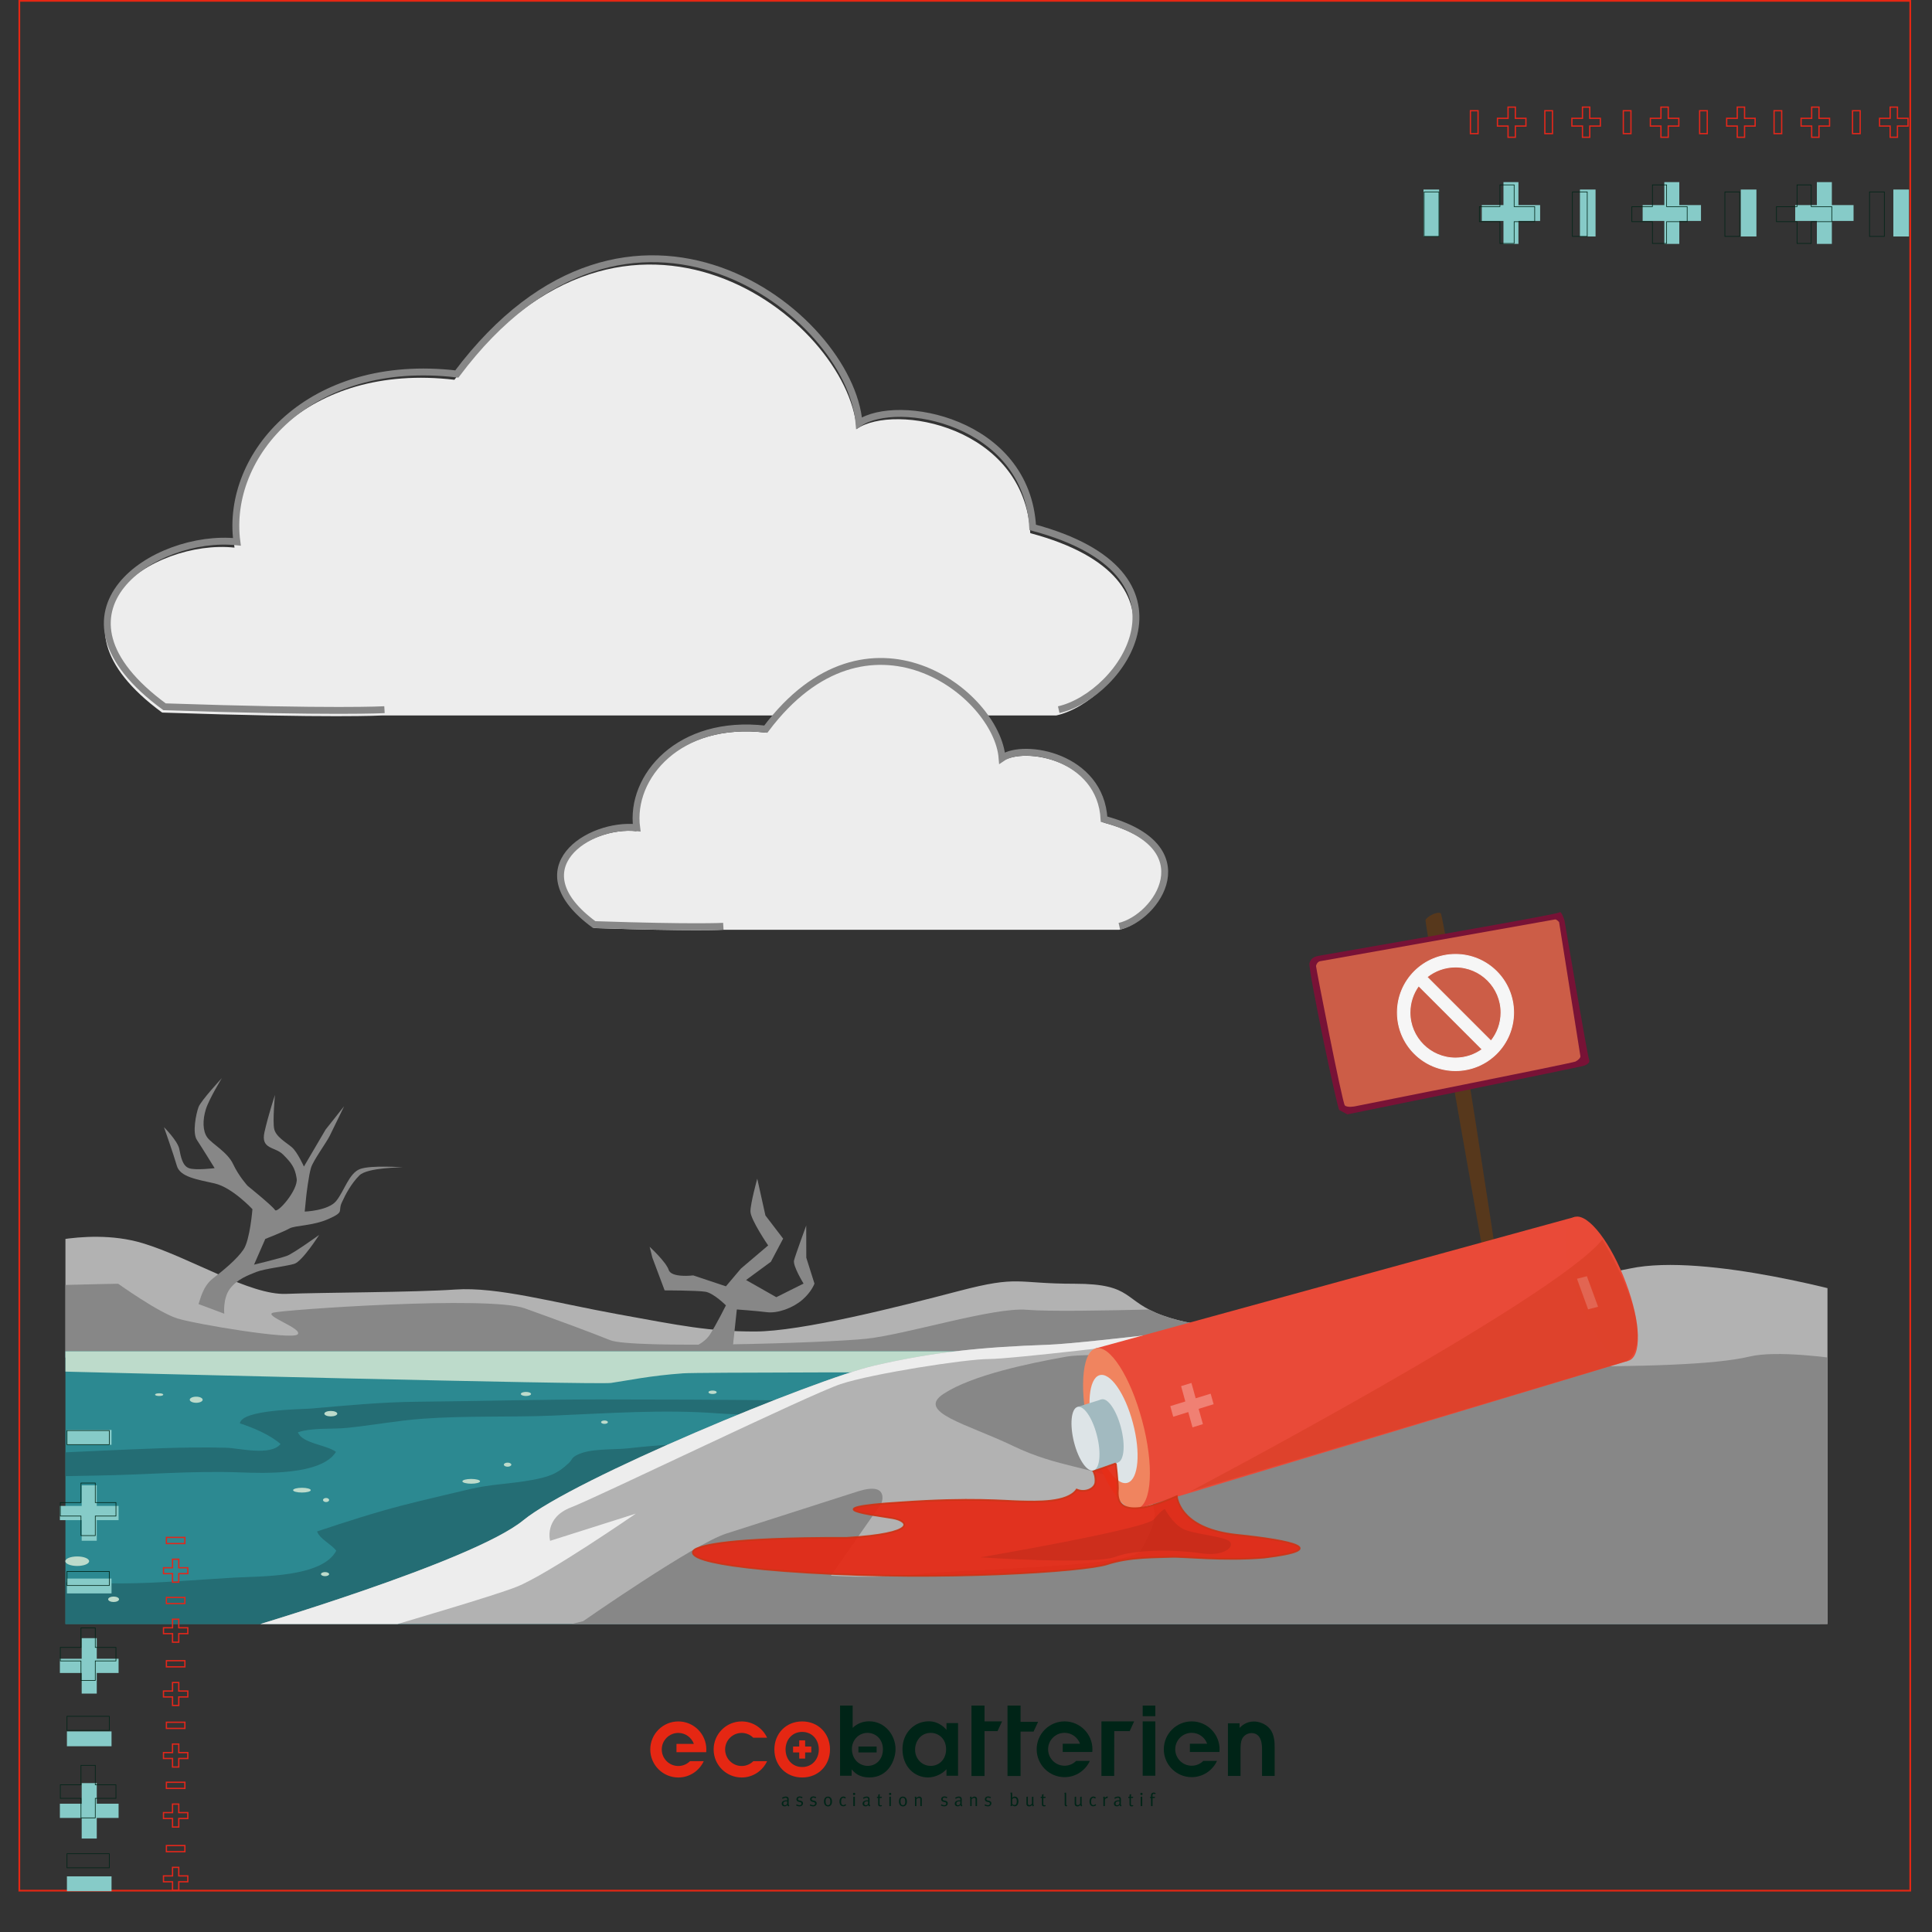 <?xml version="1.0" encoding="UTF-8"?>
<svg preserveAspectRatio="xMidYMid slice" width="2px" height="2px" xmlns="http://www.w3.org/2000/svg" xmlns:xlink="http://www.w3.org/1999/xlink" id="Calque_1" data-name="Calque 1" viewBox="0 0 1147.407 1124.232">
  <rect x="0" y="0" width="1147.407" height="1124.232" fill="#333333" stroke="none"/>
  <defs>
    <clipPath id="clippath">
      <rect x="826.858" y="89.329" width="320.548" height="73.036" style="fill: none;"></rect>
    </clipPath>
    <clipPath id="clippath-1">
      <rect x="49.667" y="445" width="1025.333" height="500" style="fill: none;"></rect>
    </clipPath>
    <clipPath id="clippath-2">
      <rect x="-90.573" y="937.252" width="304.566" height="69.395" transform="translate(1033.659 910.24) rotate(90)" style="fill: none;"></rect>
    </clipPath>
  </defs>
  <path d="M626.259,416.328c37.046-8.419,85.879-79.143-15.155-106.085-3.368-62.304-79.143-75.775-101.034-60.62-5.052-63.988-133.028-163.338-234.061-28.626-85.879-10.103-134.712,47.149-127.976,97.666-47.149-5.052-117.873,40.413-42.097,95.982,99.35,3.368,127.976,1.684,127.976,1.684" style="fill: #ededed;"></path>
  <g>
    <g>
      <path d="M466.642,1046.146c.715-.476,1.484-.726,2.264-.726.747,0,1.267.293,1.495.845.097.238.118.422.118.92v.271l-.042,1.776c-.011.076-.011.163-.011.249,0,.661.097.899.444,1.073l-.433.606c-.369-.119-.64-.412-.737-.791-.521.52-.943.726-1.56.726-.682,0-1.018-.174-1.299-.434-.304-.281-.434-.757-.434-1.104,0-1.224,1.051-1.938,2.859-1.938.13,0,.195,0,.38.011v-.38c0-.476-.022-.672-.174-.844-.174-.195-.39-.293-.726-.293-.314,0-.639.065-1.04.239-.324.129-.433.205-.682.4l-.422-.606ZM469.664,1048.214c-.184-.011-.271-.022-.423-.022-.823,0-1.278.152-1.548.433-.206.217-.304.488-.304.856,0,.639.315.986.932.986.552,0,1.061-.336,1.31-.845l.033-1.408Z" style="fill: #002417;"></path>
      <path d="M478.599,1045.777l-.314.629c-.477-.228-.877-.39-1.354-.39-.618,0-1.019.358-1.019.888,0,.195.054.357.152.476.119.152.303.239.628.304l.715.151c.974.217,1.44.704,1.44,1.506,0,1.051-.823,1.766-2.036,1.766-.682,0-1.43-.206-1.982-.541l.324-.629c.552.336,1.115.51,1.712.51.661,0,1.093-.358,1.093-.932,0-.487-.271-.758-.888-.888l-.672-.14c-.487-.108-.769-.26-1.018-.542-.228-.259-.347-.585-.347-.942,0-.975.791-1.657,1.917-1.657.564,0,1.192.174,1.647.433Z" style="fill: #002417;"></path>
      <path d="M486.55,1045.777l-.314.629c-.477-.228-.877-.39-1.354-.39-.618,0-1.019.358-1.019.888,0,.195.054.357.152.476.119.152.303.239.628.304l.715.151c.974.217,1.44.704,1.44,1.506,0,1.051-.823,1.766-2.036,1.766-.682,0-1.43-.206-1.982-.541l.324-.629c.552.336,1.115.51,1.712.51.661,0,1.093-.358,1.093-.932,0-.487-.271-.758-.888-.888l-.672-.14c-.487-.108-.769-.26-1.018-.542-.228-.259-.347-.585-.347-.942,0-.975.791-1.657,1.917-1.657.564,0,1.192.174,1.647.433Z" style="fill: #002417;"></path>
      <path d="M493.364,1045.442c.898,0,1.484.411,1.852.943.336.487.498,1.126.498,2.003,0,1.05-.248,1.711-.844,2.23-.423.369-.867.521-1.473.521-1.441,0-2.329-1.094-2.329-2.87,0-1.755.877-2.827,2.296-2.827ZM493.353,1046.135c-.477,0-.91.239-1.105.585-.173.336-.259.769-.259,1.408,0,.758.13,1.43.335,1.766.195.324.628.541,1.094.541.563,0,.985-.293,1.169-.812.119-.336.163-.639.163-1.169,0-.758-.076-1.268-.249-1.625-.228-.476-.704-.693-1.148-.693Z" style="fill: #002417;"></path>
      <path d="M503.838,1046.005l-.466.585c-.422-.346-.639-.433-1.028-.433-.423,0-.823.239-1.019.606-.205.38-.303.975-.303,1.766,0,1.213.465,1.873,1.332,1.873.433,0,.845-.206,1.158-.585l.466.541c-.499.509-.975.715-1.647.715-.769,0-1.343-.271-1.723-.812-.357-.52-.52-1.115-.52-1.917,0-1.181.347-1.842.812-2.296.422-.422.888-.628,1.462-.628.682,0,1.083.26,1.473.585Z" style="fill: #002417;"></path>
      <path d="M508.593,1043.232c.369,0,.661.293.661.661s-.292.661-.661.661-.661-.292-.661-.65c0-.368.293-.671.661-.671ZM508.139,1045.583l.898-.141v5.512h-.898v-5.372Z" style="fill: #002417;"></path>
      <path d="M513.727,1046.146c.715-.476,1.484-.726,2.264-.726.747,0,1.267.293,1.495.845.097.238.118.422.118.92v.271l-.042,1.776c-.011.076-.011.163-.011.249,0,.661.097.899.444,1.073l-.433.606c-.369-.119-.64-.412-.737-.791-.521.52-.943.726-1.56.726-.682,0-1.019-.174-1.299-.434-.304-.281-.434-.757-.434-1.104,0-1.224,1.051-1.938,2.859-1.938.13,0,.195,0,.38.011v-.38c0-.476-.022-.672-.174-.844-.174-.195-.39-.293-.726-.293-.314,0-.639.065-1.04.239-.324.129-.433.205-.682.4l-.422-.606ZM516.749,1048.214c-.184-.011-.271-.022-.423-.022-.823,0-1.278.152-1.548.433-.206.217-.304.488-.304.856,0,.639.314.986.932.986.552,0,1.061-.336,1.31-.845l.033-1.408Z" style="fill: #002417;"></path>
      <path d="M524.819,1045.55l-.259.661h-1.138v3.466c0,.595.163.802.693.802.239,0,.39-.033.542-.108l.118.541c-.27.141-.574.217-.952.217-.282,0-.498-.054-.704-.152-.38-.184-.52-.53-.52-1.072v-3.693h-.704v-.661h.704v-.065c0-.271.022-.574.075-1.126l.011-.141.877-.195s-.108.812-.108,1.527h1.365Z" style="fill: #002417;"></path>
      <path d="M529.553,1043.232c.369,0,.661.293.661.661s-.292.661-.661.661-.661-.292-.661-.65c0-.368.293-.671.661-.671ZM529.099,1045.583l.898-.141v5.512h-.898v-5.372Z" style="fill: #002417;"></path>
      <path d="M536.973,1045.442c.898,0,1.484.411,1.852.943.336.487.498,1.126.498,2.003,0,1.05-.248,1.711-.844,2.23-.423.369-.867.521-1.473.521-1.441,0-2.329-1.094-2.329-2.87,0-1.755.878-2.827,2.296-2.827ZM536.962,1046.135c-.477,0-.91.239-1.105.585-.173.336-.259.769-.259,1.408,0,.758.13,1.43.335,1.766.195.324.628.541,1.094.541.563,0,.985-.293,1.169-.812.119-.336.163-.639.163-1.169,0-.758-.076-1.268-.249-1.625-.228-.476-.704-.693-1.148-.693Z" style="fill: #002417;"></path>
      <path d="M543.819,1045.658l.823-.228c.141.304.194.53.194.845.564-.563,1.127-.834,1.701-.834.585,0,1.104.314,1.321.791.087.195.13.411.13.628v4.094h-.856v-3.65c0-.574-.033-.726-.195-.898-.118-.141-.346-.228-.596-.228-.433,0-1.104.346-1.495.758v4.018h-.822v-4.018c0-.747-.022-.867-.206-1.278Z" style="fill: #002417;"></path>
      <path d="M562.828,1045.777l-.314.629c-.477-.228-.877-.39-1.354-.39-.618,0-1.019.358-1.019.888,0,.195.054.357.152.476.119.152.303.239.628.304l.715.151c.974.217,1.44.704,1.44,1.506,0,1.051-.823,1.766-2.036,1.766-.682,0-1.43-.206-1.982-.541l.324-.629c.552.336,1.115.51,1.712.51.661,0,1.093-.358,1.093-.932,0-.487-.271-.758-.888-.888l-.671-.14c-.487-.108-.769-.26-1.018-.542-.228-.259-.347-.585-.347-.942,0-.975.791-1.657,1.917-1.657.564,0,1.192.174,1.647.433Z" style="fill: #002417;"></path>
      <path d="M567.356,1046.146c.715-.476,1.484-.726,2.264-.726.747,0,1.267.293,1.495.845.097.238.118.422.118.92v.271l-.042,1.776c-.011.076-.011.163-.011.249,0,.661.097.899.444,1.073l-.433.606c-.369-.119-.64-.412-.737-.791-.521.52-.943.726-1.56.726-.682,0-1.018-.174-1.299-.434-.304-.281-.434-.757-.434-1.104,0-1.224,1.051-1.938,2.859-1.938.13,0,.195,0,.38.011v-.38c0-.476-.022-.672-.174-.844-.174-.195-.39-.293-.726-.293-.314,0-.639.065-1.04.239-.324.129-.433.205-.682.4l-.422-.606ZM570.378,1048.214c-.184-.011-.271-.022-.423-.022-.823,0-1.278.152-1.548.433-.206.217-.304.488-.304.856,0,.639.315.986.932.986.552,0,1.061-.336,1.31-.845l.033-1.408Z" style="fill: #002417;"></path>
      <path d="M575.957,1045.658l.823-.228c.141.304.194.53.194.845.564-.563,1.127-.834,1.701-.834.585,0,1.104.314,1.321.791.087.195.13.411.13.628v4.094h-.856v-3.65c0-.574-.033-.726-.195-.898-.118-.141-.346-.228-.595-.228-.433,0-1.104.346-1.495.758v4.018h-.822v-4.018c0-.747-.022-.867-.206-1.278Z" style="fill: #002417;"></path>
      <path d="M588.24,1045.777l-.314.629c-.477-.228-.877-.39-1.354-.39-.618,0-1.019.358-1.019.888,0,.195.054.357.152.476.119.152.303.239.628.304l.715.151c.974.217,1.441.704,1.441,1.506,0,1.051-.823,1.766-2.036,1.766-.682,0-1.43-.206-1.982-.541l.324-.629c.552.336,1.115.51,1.712.51.661,0,1.093-.358,1.093-.932,0-.487-.271-.758-.888-.888l-.672-.14c-.487-.108-.769-.26-1.018-.542-.228-.259-.347-.585-.347-.942,0-.975.791-1.657,1.917-1.657.564,0,1.192.174,1.647.433Z" style="fill: #002417;"></path>
      <path d="M600.448,1043.026c.108.466.14.78.14,1.344v1.202c0,.27-.011.53-.021.595.53-.52.974-.726,1.548-.726,1.289,0,2.09,1.05,2.09,2.74,0,1.733-.856,2.903-2.145,2.903-.563,0-1.18-.314-1.484-.715-.032.281-.053.379-.151.585h-.845c.119-.26.163-.617.163-1.343v-5.123c0-.574-.076-.996-.217-1.278l.921-.184ZM600.577,1046.915v2.773c.282.368.823.65,1.333.65.368,0,.779-.195.974-.476.195-.293.38-.823.38-1.733,0-.715-.087-1.137-.314-1.451-.206-.292-.595-.465-1.018-.465-.347,0-.64.098-.975.335-.26.184-.249.195-.38.369Z" style="fill: #002417;"></path>
      <path d="M608.875,1045.604l.833-.163v3.877c0,.531.065.726.314.888.174.119.433.206.671.206.53,0,1.083-.39,1.375-.975v-3.823l.834-.141v3.823c0,.618.022.802.13,1.008.054.119.098.173.238.303l-.541.575c-.357-.293-.509-.51-.585-.867-.411.552-.975.823-1.712.823-.682,0-1.213-.282-1.419-.769-.097-.206-.14-.487-.14-.802v-3.964Z" style="fill: #002417;"></path>
      <path d="M620.095,1045.55l-.259.661h-1.138v3.466c0,.595.163.802.693.802.239,0,.39-.033.542-.108l.118.541c-.27.141-.574.217-.952.217-.282,0-.498-.054-.704-.152-.38-.184-.52-.53-.52-1.072v-3.693h-.704v-.661h.704v-.065c0-.271.022-.574.075-1.126l.011-.141.877-.195s-.108.812-.108,1.527h1.365Z" style="fill: #002417;"></path>
      <path d="M630.982,1043.254l.878-.174c.14.412.129,1.019.129,1.668v5.123c0,.422.065.541.304.541.033,0,.108-.022.108-.022l.174.552c-.217.098-.314.119-.542.119-.27,0-.476-.076-.639-.228-.194-.174-.259-.379-.259-.769v-5.317c0-.812-.022-1.115-.152-1.495Z" style="fill: #002417;"></path>
      <path d="M636.951,1045.604l.833-.163v3.877c0,.531.065.726.315.888.173.119.433.206.671.206.53,0,1.083-.39,1.375-.975v-3.823l.834-.141v3.823c0,.618.022.802.13,1.008.054.119.098.173.238.303l-.541.575c-.357-.293-.509-.51-.585-.867-.411.552-.975.823-1.712.823-.682,0-1.213-.282-1.419-.769-.097-.206-.14-.487-.14-.802v-3.964Z" style="fill: #002417;"></path>
      <path d="M649.31,1046.005l-.466.585c-.422-.346-.639-.433-1.028-.433-.423,0-.823.239-1.019.606-.205.38-.303.975-.303,1.766,0,1.213.465,1.873,1.332,1.873.433,0,.845-.206,1.158-.585l.466.541c-.499.509-.975.715-1.647.715-.769,0-1.343-.271-1.723-.812-.357-.52-.52-1.115-.52-1.917,0-1.181.347-1.842.812-2.296.422-.422.888-.628,1.462-.628.682,0,1.083.26,1.473.585Z" style="fill: #002417;"></path>
      <path d="M653.469,1045.648l.845-.228c.13.282.183.444.183.802v.076c.39-.552.964-.899,1.516-.899.141,0,.293.054.293.054l-.347.921c-.108-.033-.14-.043-.238-.043-.325,0-.65.14-.899.39-.249.249-.314.412-.314.856v3.379h-.844v-4.115c0-.617-.043-.845-.195-1.191Z" style="fill: #002417;"></path>
      <path d="M659.98,1046.146c.715-.476,1.484-.726,2.264-.726.747,0,1.267.293,1.495.845.097.238.118.422.118.92v.271l-.042,1.776c-.011.076-.011.163-.011.249,0,.661.097.899.444,1.073l-.433.606c-.369-.119-.64-.412-.737-.791-.521.52-.943.726-1.56.726-.682,0-1.019-.174-1.299-.434-.304-.281-.434-.757-.434-1.104,0-1.224,1.051-1.938,2.859-1.938.13,0,.195,0,.38.011v-.38c0-.476-.022-.672-.174-.844-.174-.195-.39-.293-.726-.293-.315,0-.639.065-1.04.239-.324.129-.433.205-.682.4l-.422-.606ZM663.002,1048.214c-.184-.011-.271-.022-.423-.022-.823,0-1.278.152-1.548.433-.206.217-.304.488-.304.856,0,.639.314.986.932.986.552,0,1.061-.336,1.31-.845l.033-1.408Z" style="fill: #002417;"></path>
      <path d="M671.071,1045.55l-.259.661h-1.138v3.466c0,.595.163.802.693.802.239,0,.39-.033.542-.108l.118.541c-.27.141-.574.217-.952.217-.282,0-.498-.054-.704-.152-.38-.184-.52-.53-.52-1.072v-3.693h-.704v-.661h.704v-.065c0-.271.022-.574.075-1.126l.011-.141.878-.195s-.109.812-.109,1.527h1.365Z" style="fill: #002417;"></path>
      <path d="M675.804,1043.232c.369,0,.661.293.661.661s-.292.661-.661.661-.661-.292-.661-.65c0-.368.293-.671.661-.671ZM675.35,1045.583l.898-.141v5.512h-.898v-5.372Z" style="fill: #002417;"></path>
      <path d="M683.788,1044.023c-.206-.119-.509-.249-.802-.249-.476,0-.737.336-.737.953v.877h1.495l-.26.639h-1.234v4.711h-.888v-4.711h-.52v-.639h.52v-.888c0-.802.369-1.148.596-1.321.259-.195.552-.282.952-.282.466,0,.877.108,1.191.314l-.313.596Z" style="fill: #002417;"></path>
    </g>
    <g>
      <path d="M443.164,1027.636c-5.31,0-9.625-4.311-9.625-9.621s4.315-9.623,9.625-9.623c2.635,0,5.026,1.069,6.764,2.791h8.032c-2.593-5.589-8.245-9.482-14.795-9.482-8.996,0-16.314,7.32-16.314,16.314s7.318,16.31,16.314,16.31c6.563,0,12.224-3.906,14.808-9.517h-8.005c-1.744,1.745-4.151,2.828-6.803,2.828Z" style="fill: #e52713;"></path>
      <path d="M406.291,1001.701c-8.991,0-16.31,7.32-16.31,16.314s7.319,16.31,16.31,16.31c6.567,0,12.23-3.906,14.809-9.517h-8.005c-1.742,1.745-4.146,2.828-6.804,2.828-5.304,0-9.623-4.311-9.623-9.621s4.318-9.623,9.623-9.623c4.173,0,7.722,2.672,9.055,6.393h-10.12v4.827h17.294c.055-.479.085-1.035.085-1.597,0-8.994-7.32-16.314-16.314-16.314Z" style="fill: #e52713;"></path>
      <path d="M478.379,1001.701c-9.471,0-16.182,7.103-16.182,16.314s6.708,16.31,16.184,16.31,16.18-7.103,16.18-16.31-6.708-16.314-16.182-16.314ZM478.381,1028.227c-5.868,0-9.676-4.6-9.676-10.212s3.804-10.217,9.67-10.217,9.674,4.599,9.674,10.217-3.804,10.212-9.668,10.212Z" style="fill: #e52713;"></path>
      <g>
        <rect x="473.08" y="1016.308" width="10.597" height="3.435" style="fill: #e52713;"></rect>
        <rect x="476.661" y="1012.727" width="3.435" height="10.594" style="fill: #e52713;"></rect>
      </g>
      <rect x="511.099" y="1016.308" width="10.598" height="3.435" style="fill: #002417;"></rect>
      <path d="M631.049,1001.678c-8.945,0-16.223,7.28-16.223,16.227s7.278,16.223,16.223,16.223c6.529,0,12.165-3.885,14.73-9.463h-7.963c-1.731,1.733-4.123,2.811-6.768,2.811-5.275,0-9.568-4.288-9.568-9.571s4.293-9.572,9.568-9.572c4.151,0,7.683,2.66,9.008,6.358h-10.068v4.803h17.204c.053-.477.082-1.029.082-1.589,0-8.947-7.281-16.227-16.226-16.227Z" style="fill: #002417;"></path>
      <path d="M705.031,1001.678c-8.945,0-16.224,7.28-16.224,16.227s7.279,16.223,16.224,16.223c6.528,0,12.164-3.885,14.729-9.463h-7.963c-1.732,1.733-4.122,2.811-6.767,2.811-5.277,0-9.571-4.288-9.571-9.571s4.294-9.572,9.571-9.572c4.148,0,7.682,2.66,9.007,6.358h-10.067v4.803h17.203c.054-.477.083-1.029.083-1.589,0-8.947-7.281-16.227-16.226-16.227Z" style="fill: #002417;"></path>
      <path d="M594.683,1001.676h-10.195v-9.211h-7.602v40.977h7.602v-26.108h7.56l2.635-5.658Z" style="fill: #002417;"></path>
      <path d="M615.654,1001.954h-10.196v-9.489h-7.602v40.977h7.602v-25.83h7.56l2.635-5.657Z" style="fill: #002417;"></path>
      <polygon points="671.543 1001.678 652.516 1001.678 652.516 1033.427 659.93 1033.427 659.978 1007.332 668.95 1007.332 671.543 1001.678" style="fill: #002417;"></polygon>
      <path d="M500.417,992.471h7.34v12.967c2.538-2.538,6.125-3.808,9.546-3.808,9.327,0,15.397,8.113,15.397,16.225,0,6.125-4.029,16.444-15.231,16.444-5.904,0-8.497-2.648-10.319-4.691v3.697h-6.732v-40.835ZM516.531,1027.567c4.8,0,8.828-3.697,8.828-9.657s-4.305-9.548-8.94-9.548c-5.629,0-9.105,4.746-9.105,9.217,0,6.787,4.911,9.988,9.217,9.988Z" style="fill: #002417;"></path>
      <path d="M569.073,1033.306h-6.732v-3.807c-2.318,2.76-6.844,4.801-10.707,4.801-7.892,0-14.898-6.291-14.898-16.501,0-9.379,6.841-16.168,15.341-16.168,6.235,0,9.933,4.47,10.153,4.912h.111v-3.863h6.732v30.626ZM553.18,1008.363c-6.014,0-9.106,5.188-9.106,9.767,0,5.188,3.863,9.438,9.106,9.438,5.078,0,8.941-3.973,8.941-9.657,0-6.348-4.581-9.548-8.941-9.548Z" style="fill: #002417;"></path>
      <path d="M676.517,992.471h7.339v6.178h-7.339v-6.178ZM676.517,1001.678h7.339v31.628h-7.339v-31.628Z" style="fill: #002417;"></path>
      <path d="M726.109,1002.794h6.786v2.646c1.215-1.158,3.755-3.697,8.389-3.697,2.649,0,6.678,1.16,9.216,4.252,2.815,3.366,2.815,8.497,2.815,10.869v16.556h-7.341v-15.121c0-2.538,0-9.824-6.181-9.824-1.323,0-3.697.663-5.021,2.706-1.325,1.877-1.325,5.078-1.325,7.671v14.569h-7.338v-30.626Z" style="fill: #002417;"></path>
    </g>
  </g>
  <g>
    <polygon points="1115.721 79.867 1115.721 73.348 1121.874 73.348 1121.874 68.844 1115.721 68.844 1115.721 62.327 1111.467 62.327 1111.467 68.844 1105.311 68.844 1105.311 73.348 1111.467 73.348 1111.467 79.867 1115.721 79.867" style="fill: none; stroke: #e2271b; stroke-miterlimit: 10; stroke-width: .75px;"></polygon>
    <rect x="1089.576" y="64.433" width="4.438" height="13.328" style="fill: none; stroke: #e2271b; stroke-miterlimit: 10; stroke-width: .75px;"></rect>
    <polygon points="1070.058 79.867 1070.058 73.348 1076.211 73.348 1076.211 68.844 1070.058 68.844 1070.058 62.327 1065.804 62.327 1065.804 68.844 1059.648 68.844 1059.648 73.348 1065.804 73.348 1065.804 79.867 1070.058 79.867" style="fill: none; stroke: #e2271b; stroke-miterlimit: 10; stroke-width: .75px;"></polygon>
    <rect x="1043.913" y="64.433" width="4.438" height="13.328" style="fill: none; stroke: #e2271b; stroke-miterlimit: 10; stroke-width: .75px;"></rect>
    <polygon points="1026.75 79.867 1026.75 73.348 1032.903 73.348 1032.903 68.844 1026.75 68.844 1026.75 62.327 1022.497 62.327 1022.497 68.844 1016.341 68.844 1016.341 73.348 1022.497 73.348 1022.497 79.867 1026.75 79.867" style="fill: none; stroke: #e2271b; stroke-miterlimit: 10; stroke-width: .75px;"></polygon>
    <rect x="1000.606" y="64.433" width="4.438" height="13.328" style="fill: none; stroke: #e2271b; stroke-miterlimit: 10; stroke-width: .75px;"></rect>
    <polygon points="982.344 79.867 982.344 73.348 988.497 73.348 988.497 68.844 982.344 68.844 982.344 62.327 978.09 62.327 978.09 68.844 971.934 68.844 971.934 73.348 978.09 73.348 978.09 79.867 982.344 79.867" style="fill: none; stroke: #e2271b; stroke-miterlimit: 10; stroke-width: .75px;"></polygon>
    <rect x="956.199" y="64.433" width="4.438" height="13.328" style="fill: none; stroke: #e2271b; stroke-miterlimit: 10; stroke-width: .75px;"></rect>
    <polygon points="936.681 79.867 936.681 73.348 942.834 73.348 942.834 68.844 936.681 68.844 936.681 62.327 932.427 62.327 932.427 68.844 926.271 68.844 926.271 73.348 932.427 73.348 932.427 79.867 936.681 79.867" style="fill: none; stroke: #e2271b; stroke-miterlimit: 10; stroke-width: .75px;"></polygon>
    <rect x="910.536" y="64.433" width="4.438" height="13.328" style="fill: none; stroke: #e2271b; stroke-miterlimit: 10; stroke-width: .75px;"></rect>
    <polygon points="893.373 79.867 893.373 73.348 899.526 73.348 899.526 68.844 893.373 68.844 893.373 62.327 889.12 62.327 889.12 68.844 882.963 68.844 882.963 73.348 889.12 73.348 889.12 79.867 893.373 79.867" style="fill: none; stroke: #e2271b; stroke-miterlimit: 10; stroke-width: .75px;"></polygon>
    <rect x="867.228" y="64.433" width="4.438" height="13.328" style="fill: none; stroke: #e2271b; stroke-miterlimit: 10; stroke-width: .75px;"></rect>
  </g>
  <g style="clip-path: url(#clippath);">
    <polygon points="613.045 105.973 613.045 119.335 600.431 119.335 600.431 128.568 613.045 128.568 613.045 141.927 621.762 141.927 621.762 128.568 634.383 128.568 634.383 119.335 621.762 119.335 621.762 105.973 613.045 105.973" style="fill: #86cbc8;"></polygon>
    <rect x="657.54" y="110.29" width="9.098" height="27.32" style="fill: #86cbc8;"></rect>
    <polygon points="706.648 105.973 706.648 119.335 694.035 119.335 694.035 128.568 706.648 128.568 706.648 141.927 715.366 141.927 715.366 128.568 727.987 128.568 727.987 119.335 715.366 119.335 715.366 105.973 706.648 105.973" style="fill: #86cbc8;"></polygon>
    <rect x="751.144" y="110.29" width="9.098" height="27.32" style="fill: #86cbc8;"></rect>
    <polygon points="795.424 105.973 795.424 119.335 782.811 119.335 782.811 128.568 795.424 128.568 795.424 141.927 804.142 141.927 804.142 128.568 816.763 128.568 816.763 119.335 804.142 119.335 804.142 105.973 795.424 105.973" style="fill: #86cbc8;"></polygon>
    <rect x="839.919" y="110.29" width="9.098" height="27.32" style="fill: #86cbc8;"></rect>
    <polygon points="886.452 105.973 886.452 119.335 873.839 119.335 873.839 128.568 886.452 128.568 886.452 141.927 895.17 141.927 895.17 128.568 907.791 128.568 907.791 119.335 895.17 119.335 895.17 105.973 886.452 105.973" style="fill: #86cbc8;"></polygon>
    <rect x="930.947" y="110.29" width="9.098" height="27.32" style="fill: #86cbc8;"></rect>
    <polygon points="980.056 105.973 980.056 119.335 967.443 119.335 967.443 128.568 980.056 128.568 980.056 141.927 988.774 141.927 988.774 128.568 1001.395 128.568 1001.395 119.335 988.774 119.335 988.774 105.973 980.056 105.973" style="fill: #86cbc8;"></polygon>
    <rect x="1024.552" y="110.29" width="9.098" height="27.32" style="fill: #86cbc8;"></rect>
    <polygon points="1068.831 105.973 1068.831 119.335 1056.219 119.335 1056.219 128.568 1068.831 128.568 1068.831 141.927 1077.55 141.927 1077.55 128.568 1090.171 128.568 1090.171 119.335 1077.55 119.335 1077.55 105.973 1068.831 105.973" style="fill: #86cbc8;"></polygon>
    <rect x="1113.326" y="110.289" width="9.098" height="27.322" style="fill: #86cbc8;"></rect>
    <path d="M1108.083,111.672h-8.624v25.896h8.624v-25.896ZM1057.28,107.581v12.667h-11.956v8.752h11.956v12.662h8.264v-12.662h11.963v-8.752h-11.963v-12.667h-8.264ZM1023.932,111.672h-8.624v25.896h8.624v-25.896ZM973.129,107.581v12.667h-11.956v8.752h11.956v12.662h8.264v-12.662h11.963v-8.752h-11.963v-12.667h-8.264ZM935.203,111.672h-8.624v25.896h8.624v-25.896ZM884.402,107.581v12.667h-11.956v8.752h11.956v12.662h8.264v-12.662h11.962v-8.752h-11.962v-12.667h-8.264ZM848.917,111.672h-8.624v25.896h8.624v-25.896ZM798.116,107.581v12.667h-11.956v8.752h11.956v12.662h8.264v-12.662h11.962v-8.752h-11.962v-12.667h-8.264ZM764.766,111.672h-8.624v25.896h8.624v-25.896ZM713.965,107.581v12.667h-11.956v8.752h11.956v12.662h8.264v-12.662h11.963v-8.752h-11.963v-12.667h-8.264ZM676.039,111.672h-8.624v25.896h8.624v-25.896ZM625.239,107.581v12.667h-11.956v8.752h11.956v12.662h8.264v-12.662h11.962v-8.752h-11.962v-12.667h-8.264Z" style="fill: none; stroke: #002417; stroke-miterlimit: 10; stroke-width: .375px;"></path>
    <rect x="600.43" y="105.974" width="521.995" height="36.025" style="fill: none;"></rect>
  </g>
  <path d="M627.661,412.96c37.046-8.419,85.879-79.143-15.155-106.085-3.368-62.304-79.143-75.775-101.034-60.62-5.052-63.988-133.028-163.338-234.061-28.626-85.879-10.103-134.712,47.149-127.976,97.666-47.149-5.052-117.873,40.413-42.097,95.982,99.35,3.368,127.976,1.684,127.976,1.684" style="fill: none; stroke: #878787; stroke-miterlimit: 10; stroke-width: 4px;"></path>
  <path d="M662.87,541.035c21.759-4.945,50.44-46.484-8.901-62.309-1.978-36.594-46.484-44.506-59.342-35.605-2.967-37.583-78.133-95.936-137.475-16.813-50.44-5.934-79.122,27.693-75.166,57.364-27.693-2.967-69.232,23.737-24.726,56.374,58.353,1.978,75.166.989,75.166.989" style="fill: #ededed;"></path>
  <path d="M662.939,539c21.759-4.945,50.44-46.484-8.901-62.309-1.978-36.594-46.484-44.506-59.342-35.605-2.967-37.583-78.133-95.936-137.475-16.813-50.44-5.934-79.122,27.693-75.166,57.364-27.693-2.967-69.232,23.737-24.726,56.374,58.353,1.978,75.166.989,75.166.989" style="fill: none; stroke: #878787; stroke-miterlimit: 10; stroke-width: 4px;"></path>
  <rect x="22.833" y=".5" width="1100.333" height="1099.667" style="fill: none; stroke: #e52713; stroke-miterlimit: 10;"></rect>
  <g style="clip-path: url(#clippath-1);">
    <polyline points="1054.303 954.764 1083.012 954.764 1083.012 924.401" style="fill: none; stroke: #e52713; stroke-miterlimit: 10; stroke-width: 2px;"></polyline>
    <path d="M734.664,771.433s-22.737,2.526-46.316-5.895c-23.579-8.421-16.842-18.526-51.368-18.526s-32-5.053-67.368,4.21c-35.368,9.263-91.789,23.579-118.736,23.579s-42.947-3.368-80-10.105c-37.052-6.737-69.894-16-94.315-14.316-24.421,1.684-77.473,1.684-98.526,2.526-21.052.842-55.579-21.053-83.368-29.474-17.582-5.328-36.165-3.914-47.452-2.156v68.682h641.975l82.526-1.684-37.052-16.842Z" style="fill: #b2b2b2;"></path>
    <path d="M709.874,770.681c-6.622-.897-14.03-2.465-21.526-5.142-3.24-1.157-5.893-2.346-8.173-3.536-23.706.603-58.634,1.241-70.984.167-19.368-1.684-69.894,14.316-93.473,16.842-23.579,2.526-136.421,5.895-149.052.842-12.632-5.053-28.631-10.947-49.684-18.526-21.053-7.579-140.631.842-146.526,2.526s17.684,9.263,14.316,12.632c-3.368,3.368-58.947-5.895-69.895-9.263-10.947-3.368-34.526-20.21-34.526-20.21,0,0-18.192.314-33.136.75v42.197h641.975l33.346-.68-12.663-18.598Z" style="fill: #878787;"></path>
    <g>
      <rect y="786.338" width="1070.708" height="161.327" style="fill: #2c8991;"></rect>
      <path d="M473.143,840.064c-14.504-1.954-29.044-1.294-43.621-.776-17.439.621-34.773,1.466-52.123,3.466-8.583.99-22.383-.13-30.168,3.945-3.276,1.715-2.504,2.608-4.705,4.696-6.933,6.574-12.228,8.125-21.84,9.894-11.908,2.192-23.68,2.375-35.614,5.219-12.838,3.06-25.728,5.995-38.511,9.267-16.752,4.288-34.017,9.891-50.466,15.362,1.653,4.588,8.069,7.14,11.154,11.231-8.22,15.646-44.2,14.808-59.074,15.629-21.597,1.193-43.61,3.298-65.171,3.392-20.424.089-40.774-1.171-61.186-1.309-7.323-.049-14.553-.293-21.817-.315v27.901h266.483c26.824-11.906,51.116-28.141,79.121-37.81,37.98-13.113,76.537-20.786,113.756-36.393,6.044-2.534,42.209-14.655,40.775-24.771-.967-6.82-22.169-7.977-26.992-8.627ZM464.072,814.838c-34.32-.358-68.805-.504-103.299-.499-35.452.005-71.078,1-106.496,1.337-20.652.197-40.963,2.17-61.515,3.947-5.874.508-40.557.531-41.572,8.642,7.729,2.48,17.478,6.603,23.658,12.008-5.813,7.14-24.098,2.384-31.635,2.174-24.28-.675-49.487.725-73.791,1.759-23.129.983-46.279,2.322-69.422,3.651v12.687c22.703-.872,45.435-1.569,68.099-1.918,27.877-.428,55.507-2.887,83.464-1.838,13.471.506,47.072,1.721,55.542-11.938-5.527-4.174-19.723-4.859-22.156-11.395,8.387-2.815,19.593-1.683,28.416-2.564,14.785-1.477,29.298-4.247,44.114-5.328,25.307-1.848,50.924-.774,76.331-1.84,31.417-1.318,63.875-3.667,95.24-1.306,14.626,1.101,28.728.651,43.347.464,3.295-.042,15,1.829,14.434-.611,9.299-.998,27.681,2.062,35.01-2.464-15.084-8.039-41.33-4.795-57.77-4.966Z" style="fill: #246d74;"></path>
      <path d="M1070.708,786.338H0v10.564c81.814,2.083,358.757,9.027,367.116,7.833,9.812-1.402,22.427-4.205,42.05-5.606,15.534-1.11,471.969-.463,661.541-.145v-12.646Z" style="fill: #bddbcb;"></path>
      <g>
        <path d="M28.239,808.772c0,.655-1.594,1.187-3.561,1.187s-3.561-.531-3.561-1.187,1.594-1.187,3.561-1.187,3.561.531,3.561,1.187Z" style="fill: #bddbcb;"></path>
        <ellipse cx="42.68" cy="814.706" rx="2.572" ry="1.187" style="fill: #bddbcb;"></ellipse>
        <path d="M129.519,814.508c0,.983-1.683,1.78-3.758,1.78s-3.758-.797-3.758-1.78,1.683-1.78,3.758-1.78,3.758.797,3.758,1.78Z" style="fill: #bddbcb;"></path>
        <ellipse cx="104.2" cy="811.541" rx="2.374" ry=".791" style="fill: #bddbcb;"></ellipse>
        <path d="M63.45,908.469c0,1.529-3.1,2.769-6.923,2.769s-6.923-1.24-6.923-2.769,3.1-2.769,6.923-2.769,6.923,1.24,6.923,2.769Z" style="fill: #bddbcb;"></path>
        <ellipse cx="77.693" cy="930.624" rx="3.165" ry="1.583" style="fill: #bddbcb;"></ellipse>
        <path d="M37.735,934.382c0,1.639-3.631,2.967-8.11,2.967s-8.11-1.329-8.11-2.967,3.631-2.967,8.11-2.967,8.11,1.329,8.11,2.967Z" style="fill: #bddbcb;"></path>
        <path d="M41.691,923.503c0,.655-1.328,1.187-2.967,1.187s-2.967-.531-2.967-1.187,1.328-1.187,2.967-1.187,2.967.531,2.967,1.187Z" style="fill: #bddbcb;"></path>
        <path d="M24.283,885.523c0,.874-1.328,1.583-2.967,1.583s-2.967-.708-2.967-1.583,1.328-1.583,2.967-1.583,2.967.709,2.967,1.583Z" style="fill: #bddbcb;"></path>
        <path d="M203.106,915.986c0,.655-1.063,1.187-2.374,1.187s-2.374-.531-2.374-1.187,1.063-1.187,2.374-1.187,2.374.531,2.374,1.187Z" style="fill: #bddbcb;"></path>
        <path d="M192.424,867.126c0,.765-2.303,1.385-5.143,1.385s-5.143-.62-5.143-1.385,2.303-1.385,5.143-1.385,5.143.62,5.143,1.385Z" style="fill: #bddbcb;"></path>
        <path d="M203.106,872.863c0,.655-.797,1.187-1.78,1.187s-1.78-.531-1.78-1.187.797-1.187,1.78-1.187,1.78.531,1.78,1.187Z" style="fill: #bddbcb;"></path>
        <ellipse cx="204.095" cy="822.619" rx="3.758" ry="1.583" style="fill: #bddbcb;"></ellipse>
        <path d="M309.133,852.29c0,.655-.974,1.187-2.176,1.187s-2.176-.531-2.176-1.187.974-1.187,2.176-1.187,2.176.531,2.176,1.187Z" style="fill: #bddbcb;"></path>
        <path d="M290.934,861.983c0,.765-2.303,1.385-5.143,1.385s-5.143-.62-5.143-1.385,2.302-1.385,5.143-1.385,5.143.62,5.143,1.385Z" style="fill: #bddbcb;"></path>
        <path d="M365.312,827.564c0,.546-.886.989-1.978.989s-1.978-.443-1.978-.989.886-.989,1.978-.989,1.978.443,1.978.989Z" style="fill: #bddbcb;"></path>
        <path d="M320.606,811.145c0,.655-1.328,1.187-2.967,1.187s-2.967-.531-2.967-1.187,1.328-1.187,2.967-1.187,2.967.531,2.967,1.187Z" style="fill: #bddbcb;"></path>
        <ellipse cx="426.238" cy="810.156" rx="2.374" ry=".989" style="fill: #bddbcb;"></ellipse>
      </g>
    </g>
    <path d="M149.317,949.242c4.034-1.344,137.139-40.335,166.718-64.536,29.579-24.201,169.407-82.014,204.364-90.081,34.957-8.067,63.191-10.756,100.837-12.101,37.646-1.344,294.445-34.957,338.813-44.368,44.368-9.411,133.105,16.134,133.105,16.134l-10.756,201.675-933.081-6.723Z" style="fill: #b2b2b2;"></path>
    <path d="M149.317,949.242l77.426.558c31.877-9.409,74.173-21.917,85.504-26.45,18.239-7.296,69.308-42.558,69.308-42.558l-49.853,15.807s-3.648-13.375,12.159-19.455c15.807-6.08,138.617-65.661,156.856-71.74,18.239-6.08,72.956-14.591,86.332-14.591s93.627-9.727,93.627-9.727c0,0,8.199-2.733,19.647-6.683-37.991,4.539-68.017,7.726-79.086,8.121-37.646,1.344-65.88,4.033-100.837,12.1-34.957,8.067-174.785,65.88-204.363,90.082-29.579,24.201-162.684,63.191-166.718,64.536Z" style="fill: #ededed;"></path>
    <path d="M1082.398,955.964l8.739-163.856c-14.167-2.228-45.799-6.464-61.498-2.727-20.597,4.904-62.773,5.885-119.661,5.885s-254.786-9.973-277.573-5.885c-22.787,4.088-54.926,10.789-71.6,21.578-16.674,10.789,13.732,17.655,40.214,30.406,26.482,12.751,45.118,11.77,68.658,22.559,23.54,10.789,10.789,28.444,5.885,38.252-4.904,9.808-102.006,10.789-128.488,13.731-26.482,2.943-51.984.981-51.984.981l29.425-42.175s4.904-12.751-13.732-6.866c-18.636,5.885-57.868,18.636-76.504,24.521-18.636,5.885-83.37,51.003-83.37,51.003,0,0-12.946,3.13-29.19,7.113l760.679,5.48Z" style="fill: #878787;"></path>
    <rect x="56" y="714.333" width="1026.398" height="241.631" style="fill: none;"></rect>
    <g>
      <path d="M127.124,758.843c.936-2.34,2.34-10.296,8.424-14.976,6.084-4.68,14.04-11.232,17.784-16.848,3.744-5.616,5.148-23.4,5.148-23.4,0,0-11.7-12.636-21.996-14.976s-20.124-3.744-21.996-10.296c-1.872-6.552-7.488-22.464-7.488-22.464,0,0,7.956,7.956,8.892,12.636.936,4.68,1.872,9.828,5.616,11.232s14.976,0,14.976,0c0,0-7.488-12.168-10.296-16.38-2.808-4.212-.468-15.444.936-19.188,1.404-3.744,13.572-16.848,13.572-16.848,0,0-7.488,12.168-9.36,18.252-1.872,6.084-1.872,12.636.936,16.38,2.808,3.744,11.7,8.424,14.976,15.444,3.276,7.02,8.424,12.636,8.424,12.636,0,0,14.508,11.7,15.912,14.04,1.404,2.34,13.572-11.7,12.636-18.252s-3.276-9.36-7.956-14.04c-4.68-4.68-13.104-2.808-10.764-13.104,2.34-10.296,6.084-21.528,6.084-21.528,0,0-1.404,14.976-.468,19.656.936,4.68,7.02,7.956,10.296,10.764,3.276,2.808,7.02,11.232,7.02,11.232l12.636-21.528,10.764-13.572s-6.552,13.572-8.424,17.316c-1.872,3.744-9.36,14.04-10.764,18.252-1.404,4.212-2.808,16.38-2.808,16.38l-.936,9.36s13.572-.468,18.252-6.084c4.68-5.616,7.488-16.38,14.04-18.72s24.804-.936,24.804-.936c0,0-20.592,0-25.272,4.68-4.68,4.68-7.956,10.764-10.296,15.912-2.34,5.148,1.872,5.148-7.488,9.36-9.36,4.212-19.656,3.744-22.932,5.616-3.276,1.872-14.04,6.084-14.04,6.084l-6.552,14.976s15.444-3.744,19.188-5.148c3.744-1.404,18.72-12.168,18.72-12.168,0,0-9.828,15.444-14.508,16.848-4.68,1.404-17.316,2.808-21.996,4.68-4.68,1.872-11.232,4.212-15.444,9.828-4.212,5.616-3.276,14.508-3.276,14.508l-14.976-5.616Z" style="fill: #878787;"></path>
      <path d="M412.604,784.959s8.368-2.593,12.11-8.43c3.742-5.837,9.29-16.933,9.29-16.933,0,0-7.133-7.133-11.889-7.926-4.756-.793-23.778-.793-23.778-.793l-7.133-19.022-1.585-6.341s9.511,8.718,11.096,13.474c1.585,4.756,14.267,3.17,14.267,3.17l19.022,6.341,8.718-10.304,15.852-13.474s-10.304-15.059-10.304-19.815,3.963-19.022,3.963-19.022l4.756,21.4,10.304,13.474-7.133,13.474-14.442,10.607,17.613,10,15.852-7.926s-6.341-10.304-5.548-13.474c.793-3.17,7.089-20.289,7.089-20.289l.044,18.704,4.756,15.059s-1.585,4.756-7.133,9.511c-5.548,4.755-14.267,7.926-20.607,7.133-6.341-.793-17.437-1.585-17.437-1.585l-2.378,22.193-25.363.793Z" style="fill: #878787;"></path>
    </g>
    <g>
      <path d="M885.319,787.511c-.823-1.431-44.927-250.478-44.215-252.221.712-1.743,6.437-5.037,8.795-3.917,2.359,1.119,40.841,253.972,40.641,255.611s-5.221.527-5.221.527Z" style="fill: #57381c;"></path>
      <path d="M790.915,645.935c-1.335-1.327-18.265-82.073-17.353-85.455.912-3.382,3.47-3.902,5.517-4.317,2.047-.416,138.48-23.859,139.808-25.194,1.327-1.335,3.086,4.701,3.086,4.701,0,0,13.236,78.299,14.267,80.754,1.031,2.455-2.29,3.611-3.982,4.005-6.63,1.545-136.632,28.021-136.632,28.021l-4.711-2.515Z" style="fill: #781236;"></path>
      <path d="M800.004,643.775s-4.418.897-5.859-.535c-1.441-1.432-16.869-80.24-16.762-81.124.108-.885.932-2.489,2.313-2.77,1.381-.28,135.974-24.162,136.802-24.33.828-.168,2.325,1.54,2.325,1.54,0,0,12.219,77.159,12.387,77.988.168.828-.988,2.213-2.809,3.158-1.821.945-128.398,26.074-128.398,26.074Z" style="fill: #cc5d47;"></path>
      <path d="M858.545,555.366c-18.678,0-33.82,15.142-33.82,33.819s15.142,33.819,33.82,33.819,33.819-15.142,33.819-33.819-15.142-33.819-33.819-33.819ZM832.061,589.185c0-5.804,1.868-11.17,5.034-15.534l36.984,36.984c-4.364,3.166-9.73,5.034-15.534,5.034-14.627,0-26.484-11.857-26.484-26.484ZM879.21,605.748l-37.227-37.227c4.536-3.64,10.295-5.82,16.563-5.82,14.627,0,26.484,11.857,26.484,26.484,0,6.269-2.179,12.027-5.82,16.563Z" style="fill: #f6f6f6; stroke: #f6f6f6; stroke-miterlimit: 10; stroke-width: .5px;"></path>
    </g>
    <g>
      <polygon points="959.042 791.873 928.154 708.078 649.026 784.661 673.54 877.857 959.042 791.873" style="fill: #e94a38;"></polygon>
      <path d="M676.214,826.704c-6.817-25.664-18.947-44.547-27.184-42.042-8.253,2.524-9.635,25.703-3.002,51.637,6.721,25.806,19.078,44.354,27.515,41.559,8.421-2.776,9.575-25.619,2.671-51.154" style="fill: #f0845f;"></path>
      <path d="M670.825,828.034c-4.56-17.236-13.255-29.709-19.461-27.793-6.212,1.927-7.659,17.627-3.191,34.998,4.507,17.314,13.308,29.632,19.613,27.569,6.298-2.053,7.639-17.597,3.039-34.775" style="fill: #dde4e7;"></path>
      <path d="M663.85,830.612c-2.663-10.126-7.756-17.427-11.386-16.29-3.636,1.142-4.463,10.329-1.832,20.502,2.645,10.153,7.775,17.401,11.442,16.212,3.661-1.184,4.453-10.318,1.776-20.425" style="fill: #a2bac0;"></path>
      <polygon points="662.126 851.017 652.515 814.303 638.497 818.72 647.986 855.613 662.126 851.017" style="fill: #a2bac0;"></polygon>
      <path d="M649.839,835.078c-2.63-10.176-7.703-17.506-11.342-16.356-3.645,1.155-4.507,10.393-1.909,20.616,2.612,10.202,7.721,17.479,11.398,16.278,3.67-1.197,4.496-10.382,1.853-20.538" style="fill: #dde4e7;"></path>
      <path d="M957.767,746.544c-8.577-23.068-21.793-40.35-29.609-38.465-7.832,1.903-7.446,22.474.948,45.813,8.481,23.21,21.924,40.156,29.94,37.982,8-2.155,7.386-22.391-1.279-45.33" style="fill: #e94a37;"></path>
      <polygon points="698.867 806.577 701.327 815.514 692.588 818.219 694.281 824.404 703.033 821.68 705.511 830.586 711.563 828.696 709.073 819.809 717.798 817.119 716.07 810.986 707.357 813.657 704.884 804.738 698.867 806.577" style="fill: #fff; opacity: .3;"></polygon>
      <polygon points="941.506 760.399 934.999 742.641 929.23 744.114 935.708 761.913 941.506 760.399" style="fill: #fff; opacity: .3;"></polygon>
      <path d="M704.27,867.796s211.6-111.567,239.752-146.515c35.576,60.805,14.122,70.758,14.122,70.758l-253.873,75.756Z" style="fill: #cc3517; opacity: .36;"></path>
    </g>
    <path d="M660.889,851.556s1.222,10.778,1.222,14.556c0,3.279-3.778,21.222,34.222,4.556.444,2.867,3.556,19.23,35.111,22.479,31.556,3.249,55.111,8.41,16,13.188-24,2.102-47.111-.765-54.667-.382-7.556.382-23.556-.191-36.889,4.205-13.333,4.396-96,9.747-174.222,4.969s-68-12.806-64.444-14.143,15.556-6.307,87.111-6.116c41.333-2.485,36.444-9.747,26.667-11.468s-48.444-5.925,4.889-9.174c40.889-2.867,60-.765,69.333-.573,9.333.191,27.556.956,32.889-6.881,4.889,2.102,10.444-.472,10.889-4.104s-1.146-6.496-1.146-6.496l13.035-4.615Z" style="fill: #e52713; opacity: .92; stroke: #cc3517; stroke-miterlimit: 10;"></path>
    <path d="M582.145,906.216s96.21-16.426,100.903-22.125c4.693-5.699,6.369-6.034,6.369-6.034,0,0,4.232,8.129,10.392,11.523,5.872,3.236,24.639,4.274,27.489,7.585,2.642,3.07-3.687,8.716-16.761,6.705-13.074-2.011-37.881-2.64-49.949,2.053-12.068,4.693-78.443.293-78.443.293Z" style="fill: #a12716; opacity: .32;"></path>
  </g>
  <g>
    <polygon points="106.721 1095.01 111.979 1095.01 111.979 1099.973 115.611 1099.973 115.611 1095.01 120.866 1095.01 120.866 1091.58 115.611 1091.58 115.611 1086.616 111.979 1086.616 111.979 1091.58 106.721 1091.58 106.721 1095.01" style="fill: none; stroke: #e2271b; stroke-miterlimit: 10; stroke-width: .75px;"></polygon>
    <rect x="108.42" y="1073.926" width="10.748" height="3.579" style="fill: none; stroke: #e2271b; stroke-miterlimit: 10; stroke-width: .75px;"></rect>
    <polygon points="106.721 1058.186 111.979 1058.186 111.979 1063.148 115.611 1063.148 115.611 1058.186 120.866 1058.186 120.866 1054.756 115.611 1054.756 115.611 1049.792 111.979 1049.792 111.979 1054.756 106.721 1054.756 106.721 1058.186" style="fill: none; stroke: #e2271b; stroke-miterlimit: 10; stroke-width: .75px;"></polygon>
    <rect x="108.42" y="1037.102" width="10.748" height="3.579" style="fill: none; stroke: #e2271b; stroke-miterlimit: 10; stroke-width: .75px;"></rect>
    <polygon points="106.721 1023.261 111.979 1023.261 111.979 1028.224 115.611 1028.224 115.611 1023.261 120.866 1023.261 120.866 1019.831 115.611 1019.831 115.611 1014.867 111.979 1014.867 111.979 1019.831 106.721 1019.831 106.721 1023.261" style="fill: none; stroke: #e2271b; stroke-miterlimit: 10; stroke-width: .75px;"></polygon>
    <rect x="108.42" y="1002.177" width="10.748" height="3.579" style="fill: none; stroke: #e2271b; stroke-miterlimit: 10; stroke-width: .75px;"></rect>
    <polygon points="106.721 987.45 111.979 987.45 111.979 992.413 115.611 992.413 115.611 987.45 120.866 987.45 120.866 984.02 115.611 984.02 115.611 979.056 111.979 979.056 111.979 984.02 106.721 984.02 106.721 987.45" style="fill: none; stroke: #e2271b; stroke-miterlimit: 10; stroke-width: .75px;"></polygon>
    <rect x="108.42" y="966.366" width="10.748" height="3.579" style="fill: none; stroke: #e2271b; stroke-miterlimit: 10; stroke-width: .75px;"></rect>
    <polygon points="106.721 950.626 111.979 950.626 111.979 955.588 115.611 955.588 115.611 950.626 120.866 950.626 120.866 947.196 115.611 947.196 115.611 942.232 111.979 942.232 111.979 947.196 106.721 947.196 106.721 950.626" style="fill: none; stroke: #e2271b; stroke-miterlimit: 10; stroke-width: .75px;"></polygon>
    <rect x="108.42" y="929.542" width="10.748" height="3.579" style="fill: none; stroke: #e2271b; stroke-miterlimit: 10; stroke-width: .75px;"></rect>
    <polygon points="106.721 915.701 111.979 915.701 111.979 920.664 115.611 920.664 115.611 915.701 120.866 915.701 120.866 912.271 115.611 912.271 115.611 907.307 111.979 907.307 111.979 912.271 106.721 912.271 106.721 915.701" style="fill: none; stroke: #e2271b; stroke-miterlimit: 10; stroke-width: .75px;"></polygon>
    <rect x="108.42" y="894.617" width="10.748" height="3.579" style="fill: none; stroke: #e2271b; stroke-miterlimit: 10; stroke-width: .75px;"></rect>
  </g>
  <g style="clip-path: url(#clippath-2);">
    <polygon points="80.592 616.514 67.896 616.514 67.896 604.529 59.124 604.529 59.124 616.514 46.432 616.514 46.432 624.797 59.124 624.797 59.124 636.788 67.896 636.788 67.896 624.797 80.592 624.797 80.592 616.514" style="fill: #86cbc8;"></polygon>
    <rect x="50.532" y="658.791" width="25.958" height="8.644" style="fill: #86cbc8;"></rect>
    <polygon points="80.592 705.45 67.896 705.45 67.896 693.466 59.124 693.466 59.124 705.45 46.432 705.45 46.432 713.734 59.124 713.734 59.124 725.725 67.896 725.725 67.896 713.734 80.592 713.734 80.592 705.45" style="fill: #86cbc8;"></polygon>
    <rect x="50.532" y="747.727" width="25.958" height="8.644" style="fill: #86cbc8;"></rect>
    <polygon points="80.592 789.8 67.896 789.8 67.896 777.816 59.124 777.816 59.124 789.8 46.432 789.8 46.432 798.083 59.124 798.083 59.124 810.074 67.896 810.074 67.896 798.083 80.592 798.083 80.592 789.8" style="fill: #86cbc8;"></polygon>
    <rect x="50.532" y="832.076" width="25.958" height="8.644" style="fill: #86cbc8;"></rect>
    <polygon points="80.592 876.289 67.896 876.289 67.896 864.305 59.124 864.305 59.124 876.289 46.432 876.289 46.432 884.572 59.124 884.572 59.124 896.564 67.896 896.564 67.896 884.572 80.592 884.572 80.592 876.289" style="fill: #86cbc8;"></polygon>
    <rect x="50.532" y="918.565" width="25.958" height="8.644" style="fill: #86cbc8;"></rect>
    <polygon points="80.592 965.226 67.896 965.226 67.896 953.241 59.124 953.241 59.124 965.226 46.432 965.226 46.432 973.509 59.124 973.509 59.124 985.5 67.896 985.5 67.896 973.509 80.592 973.509 80.592 965.226" style="fill: #86cbc8;"></polygon>
    <rect x="50.532" y="1007.503" width="25.958" height="8.644" style="fill: #86cbc8;"></rect>
    <polygon points="80.592 1049.574 67.896 1049.574 67.896 1037.591 59.124 1037.591 59.124 1049.574 46.432 1049.574 46.432 1057.859 59.124 1057.859 59.124 1069.85 67.896 1069.85 67.896 1057.859 80.592 1057.859 80.592 1049.574" style="fill: #86cbc8;"></polygon>
    <rect x="50.532" y="1091.85" width="25.96" height="8.644" style="fill: #86cbc8;"></rect>
    <path d="M75.177,1086.869v-8.194h-24.605v8.194h24.605ZM79.065,1038.599h-12.036v-11.36h-8.316v11.36h-12.031v7.852h12.031v11.367h8.316v-11.367h12.036v-7.852ZM75.177,1006.914v-8.194h-24.605v8.194h24.605ZM79.065,958.644h-12.036v-11.36h-8.316v11.36h-12.031v7.852h12.031v11.367h8.316v-11.367h12.036v-7.852ZM75.177,922.609v-8.194h-24.605v8.194h24.605ZM79.065,874.341h-12.036v-11.36h-8.316v11.36h-12.031v7.852h12.031v11.365h8.316v-11.365h12.036v-7.852ZM75.177,840.625v-8.194h-24.605v8.194h24.605ZM79.065,792.358h-12.036v-11.36h-8.316v11.36h-12.031v7.852h12.031v11.365h8.316v-11.365h12.036v-7.852ZM75.177,760.67v-8.194h-24.605v8.194h24.605ZM79.065,712.403h-12.036v-11.36h-8.316v11.36h-12.031v7.852h12.031v11.367h8.316v-11.367h12.036v-7.852ZM75.177,676.367v-8.194h-24.605v8.194h24.605ZM79.065,628.1h-12.036v-11.36h-8.316v11.36h-12.031v7.852h12.031v11.365h8.316v-11.365h12.036v-7.852Z" style="fill: none; stroke: #002417; stroke-miterlimit: 10; stroke-width: .375px;"></path>
    <rect x="46.363" y="604.529" width="34.229" height="495.967" style="fill: none;"></rect>
  </g>
</svg>
